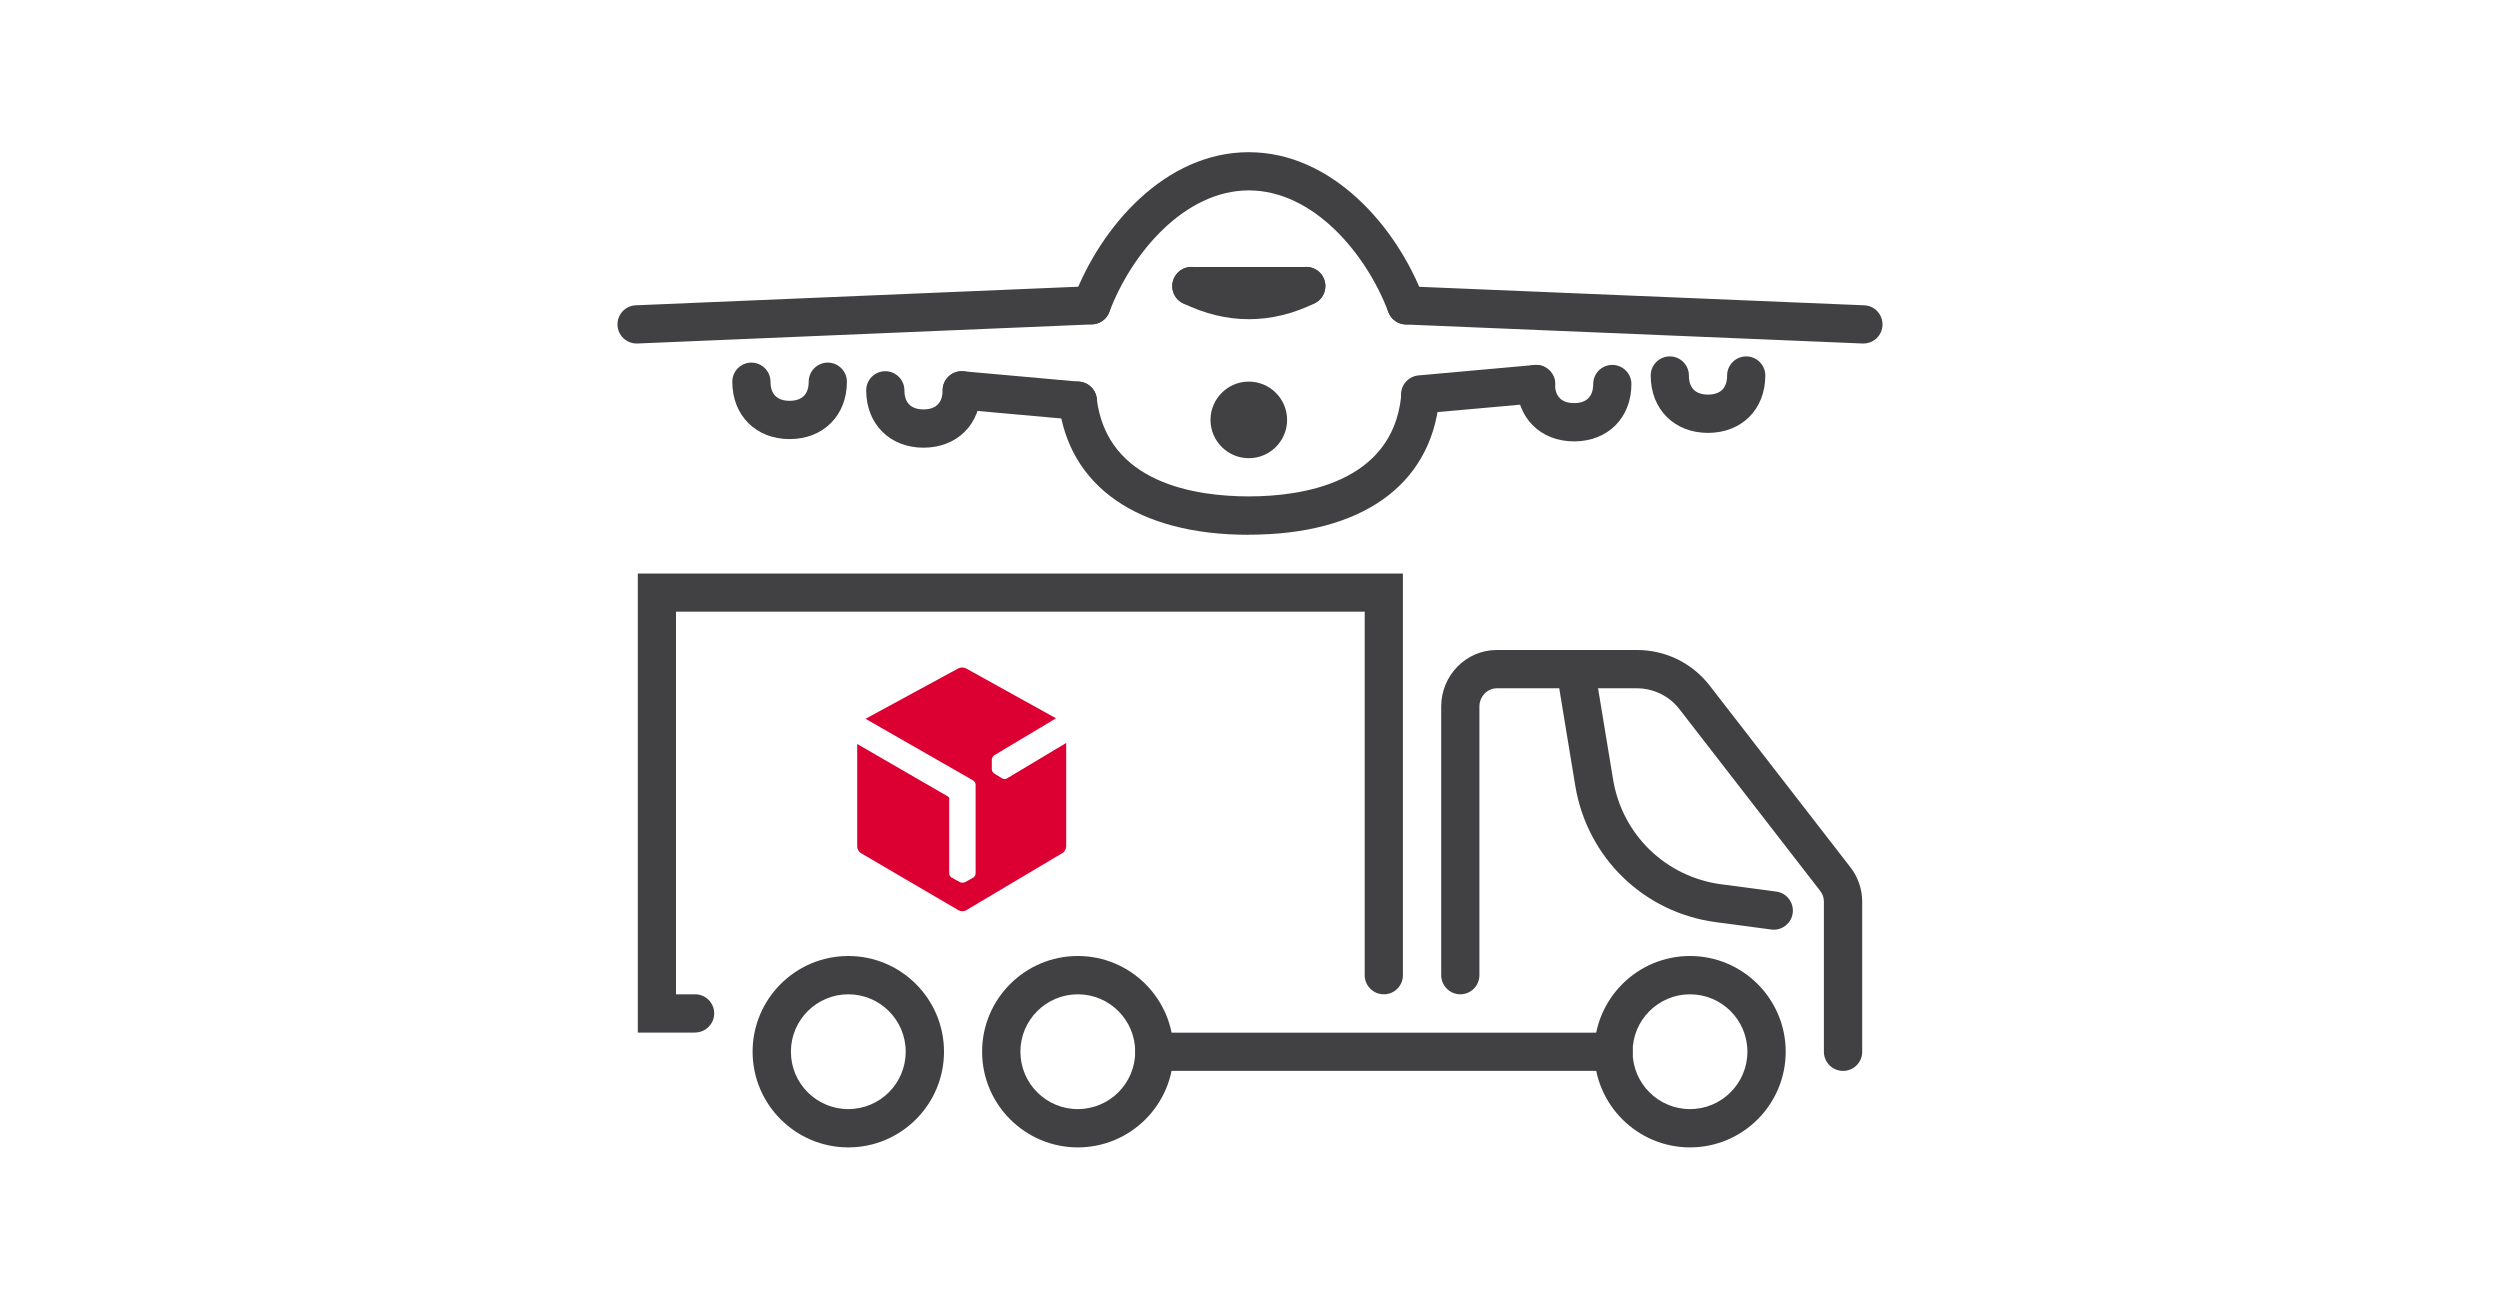 <?xml version="1.0" encoding="UTF-8"?>
<svg id="Livello_1" data-name="Livello 1" xmlns="http://www.w3.org/2000/svg" viewBox="0 0 250 130">
  <defs>
    <style>
      .cls-1 {
        fill: #414042;
      }

      .cls-1, .cls-2, .cls-3 {
        stroke-width: 0px;
      }

      .cls-2 {
        fill: none;
      }

      .cls-3 {
        fill: #dc0032;
      }
    </style>
  </defs>
  <g id="International_Transit" data-name="International Transit">
    <path class="cls-3" d="M106.63,74.29l-5.93,3.55c-.07.04-.15.06-.24.06h0c-.1,0-.19-.02-.26-.07l-.18-.11-.6-.37c-.13-.08-.24-.27-.24-.43v-.93c0-.16.11-.38.24-.46l.12-.07,6.06-3.63-9-4.99c-.21-.12-.55-.12-.77,0l-9.28,5.04,10.76,6.16c.14.08.25.26.25.42v8.89c0,.16-.11.35-.25.42l-.81.45s0,0-.01,0c-.07.03-.15.05-.23.05h-.02c-.1,0-.19-.02-.26-.06l-.51-.28-.3-.17c-.14-.07-.25-.26-.25-.42v-6.89h0v-.59c0-.08-.07-.19-.14-.22l-9.06-5.24v10.25c0,.24.17.54.37.66l9.77,5.72c.21.12.55.12.75,0l9.64-5.73c.21-.12.37-.42.37-.66v-10.33Z"/>
    <rect class="cls-2" x="59.96" y="-.04" width="130.09" height="130.09"/>
    <path class="cls-1" d="M140.62,32.44c-.77,0-1.5-.47-1.79-1.24-2.21-5.86-7.51-12.16-13.95-12.16s-11.74,6.3-13.94,12.15c-.37.99-1.48,1.49-2.47,1.12-.99-.37-1.49-1.47-1.12-2.46,2.75-7.28,9.23-14.63,17.52-14.63s14.79,7.36,17.53,14.64c.37.99-.13,2.09-1.12,2.46-.22.08-.45.12-.67.12Z"/>
    <path class="cls-1" d="M124.88,53.48c-11.08,0-18.01-4.8-19.01-13.18-.12-1.05.62-2,1.67-2.13,1.05-.14,2,.62,2.13,1.67,1.02,8.53,9.96,9.8,15.21,9.8s14.3-1.3,15.23-9.96c.11-1.05,1.04-1.82,2.1-1.7,1.05.11,1.81,1.05,1.7,2.11-.9,8.51-7.84,13.38-19.03,13.38Z"/>
    <path class="cls-1" d="M124.88,31.92c-2.2,0-4.39-.53-6.58-1.59-.95-.46-1.35-1.61-.88-2.56.46-.95,1.61-1.35,2.56-.89,3.3,1.6,6.51,1.6,9.81,0,.95-.46,2.1-.07,2.56.89.46.95.07,2.09-.88,2.56-2.18,1.06-4.38,1.59-6.58,1.59Z"/>
    <path class="cls-1" d="M130.62,30.52h-11.48c-1.06,0-1.91-.86-1.91-1.91s.86-1.91,1.91-1.91h11.48c1.06,0,1.91.86,1.91,1.91s-.86,1.91-1.91,1.91Z"/>
    <path class="cls-1" d="M186.34,34.35s-.05,0-.08,0l-45.71-1.9c-1.06-.04-1.87-.93-1.83-1.99.04-1.05.9-1.95,1.99-1.83l45.71,1.9c1.06.04,1.87.93,1.83,1.99-.04,1.03-.89,1.83-1.91,1.83Z"/>
    <path class="cls-1" d="M63.66,34.35c-1.02,0-1.87-.81-1.91-1.83-.04-1.06.77-1.95,1.83-1.99l45.48-1.91c1.03-.09,1.95.77,1.99,1.83.04,1.06-.77,1.95-1.83,1.99l-45.48,1.91s-.05,0-.08,0Z"/>
    <path class="cls-1" d="M107.78,41.98c-.06,0-.11,0-.17,0l-11.59-1.04c-1.05-.1-1.83-1.02-1.74-2.08.09-1.05,1.03-1.83,2.08-1.73l11.59,1.04c1.05.1,1.83,1.02,1.74,2.08-.09.99-.92,1.74-1.9,1.74Z"/>
    <path class="cls-1" d="M78.97,43.91c-3.38,0-5.74-2.36-5.74-5.74,0-1.06.86-1.91,1.91-1.91s1.91.86,1.91,1.91c0,1.25.66,1.91,1.91,1.91s1.91-.66,1.91-1.91c0-1.06.86-1.91,1.91-1.91s1.91.86,1.91,1.91c0,3.38-2.36,5.74-5.74,5.74Z"/>
    <path class="cls-1" d="M124.88,45.82c-2.11,0-3.83-1.72-3.83-3.83s1.72-3.83,3.83-3.83,3.83,1.72,3.83,3.83-1.72,3.83-3.83,3.83ZM124.88,42h0Z"/>
    <path class="cls-1" d="M92.36,44.77c-3.38,0-5.74-2.36-5.74-5.74,0-1.06.86-1.91,1.91-1.91s1.91.86,1.91,1.91c0,1.25.66,1.91,1.91,1.91s1.91-.66,1.91-1.91c0-1.06.86-1.91,1.91-1.91s1.91.86,1.91,1.91c0,3.38-2.36,5.74-5.74,5.74Z"/>
    <path class="cls-1" d="M142.01,41.36c-.98,0-1.81-.75-1.9-1.74-.09-1.05.68-1.98,1.74-2.08l11.59-1.04c1.04-.11,1.98.68,2.08,1.73.09,1.05-.68,1.98-1.74,2.08l-11.59,1.04c-.06,0-.12,0-.17,0Z"/>
    <path class="cls-1" d="M170.81,43.29c-3.38,0-5.74-2.36-5.74-5.74,0-1.06.86-1.91,1.91-1.91s1.91.86,1.91,1.91c0,1.25.66,1.91,1.91,1.91s1.91-.66,1.91-1.91c0-1.06.86-1.91,1.91-1.91s1.91.86,1.91,1.91c0,3.38-2.36,5.74-5.74,5.74Z"/>
    <path class="cls-1" d="M157.42,44.14c-3.38,0-5.74-2.36-5.74-5.74,0-1.06.86-1.91,1.91-1.91s1.91.86,1.91,1.91c0,1.25.66,1.91,1.91,1.91s1.91-.66,1.91-1.91c0-1.06.86-1.91,1.91-1.91s1.91.86,1.91,1.91c0,3.38-2.36,5.74-5.74,5.74Z"/>
    <path class="cls-1" d="M184.3,107.09c-1.06,0-1.91-.86-1.91-1.91v-15.03c0-.38-.13-.76-.37-1.06l-14.09-18.19c-1.01-1.3-2.59-2.07-4.24-2.07h-14.02c-.94,0-1.73.83-1.73,1.82v26.87c0,1.06-.86,1.91-1.91,1.91s-1.91-.86-1.91-1.91v-26.87c0-3.11,2.49-5.65,5.56-5.65h14.02c2.86,0,5.51,1.3,7.26,3.55l14.09,18.19c.75.97,1.17,2.18,1.17,3.41v15.03c0,1.06-.86,1.91-1.91,1.91Z"/>
    <path class="cls-1" d="M177.38,92.97c-.08,0-.17,0-.26-.02l-5.51-.73c-7.23-.96-12.88-6.44-14.08-13.63l-1.87-11.36c-.17-1.04.53-2.03,1.58-2.2,1.04-.2,2.03.53,2.2,1.57l1.87,11.36c.92,5.52,5.27,9.73,10.81,10.47l5.51.73c1.05.14,1.78,1.1,1.64,2.15-.12.96-.95,1.66-1.89,1.66Z"/>
    <path class="cls-1" d="M107.78,114.74c-5.27,0-9.57-4.29-9.57-9.57s4.29-9.57,9.57-9.57,9.57,4.29,9.57,9.57-4.29,9.57-9.57,9.57ZM107.78,99.43c-3.16,0-5.74,2.57-5.74,5.74s2.57,5.74,5.74,5.74,5.74-2.57,5.74-5.74-2.57-5.74-5.74-5.74Z"/>
    <path class="cls-1" d="M84.83,114.74c-5.27,0-9.57-4.29-9.57-9.57s4.29-9.57,9.57-9.57,9.57,4.29,9.57,9.57-4.29,9.57-9.57,9.57ZM84.83,99.43c-3.16,0-5.74,2.57-5.74,5.74s2.57,5.74,5.74,5.74,5.74-2.57,5.74-5.74-2.57-5.74-5.74-5.74Z"/>
    <path class="cls-1" d="M169,114.74c-5.27,0-9.57-4.29-9.57-9.57s4.29-9.57,9.57-9.57,9.57,4.29,9.57,9.57-4.29,9.57-9.57,9.57ZM169,99.43c-3.16,0-5.74,2.57-5.74,5.74s2.57,5.74,5.74,5.74,5.74-2.57,5.74-5.74-2.57-5.74-5.74-5.74Z"/>
    <path class="cls-1" d="M161.35,107.09h-45.91c-1.06,0-1.91-.86-1.91-1.91s.86-1.91,1.91-1.91h45.91c1.06,0,1.91.86,1.91,1.91s-.86,1.91-1.91,1.91Z"/>
    <path class="cls-1" d="M69.52,103.26h-5.74v-45.91h76.51v40.17c0,1.06-.85,1.91-1.91,1.91s-1.91-.86-1.91-1.91v-36.35h-68.87v38.26h1.91c1.06,0,1.91.86,1.91,1.91s-.86,1.91-1.91,1.91Z"/>
  </g>
</svg>